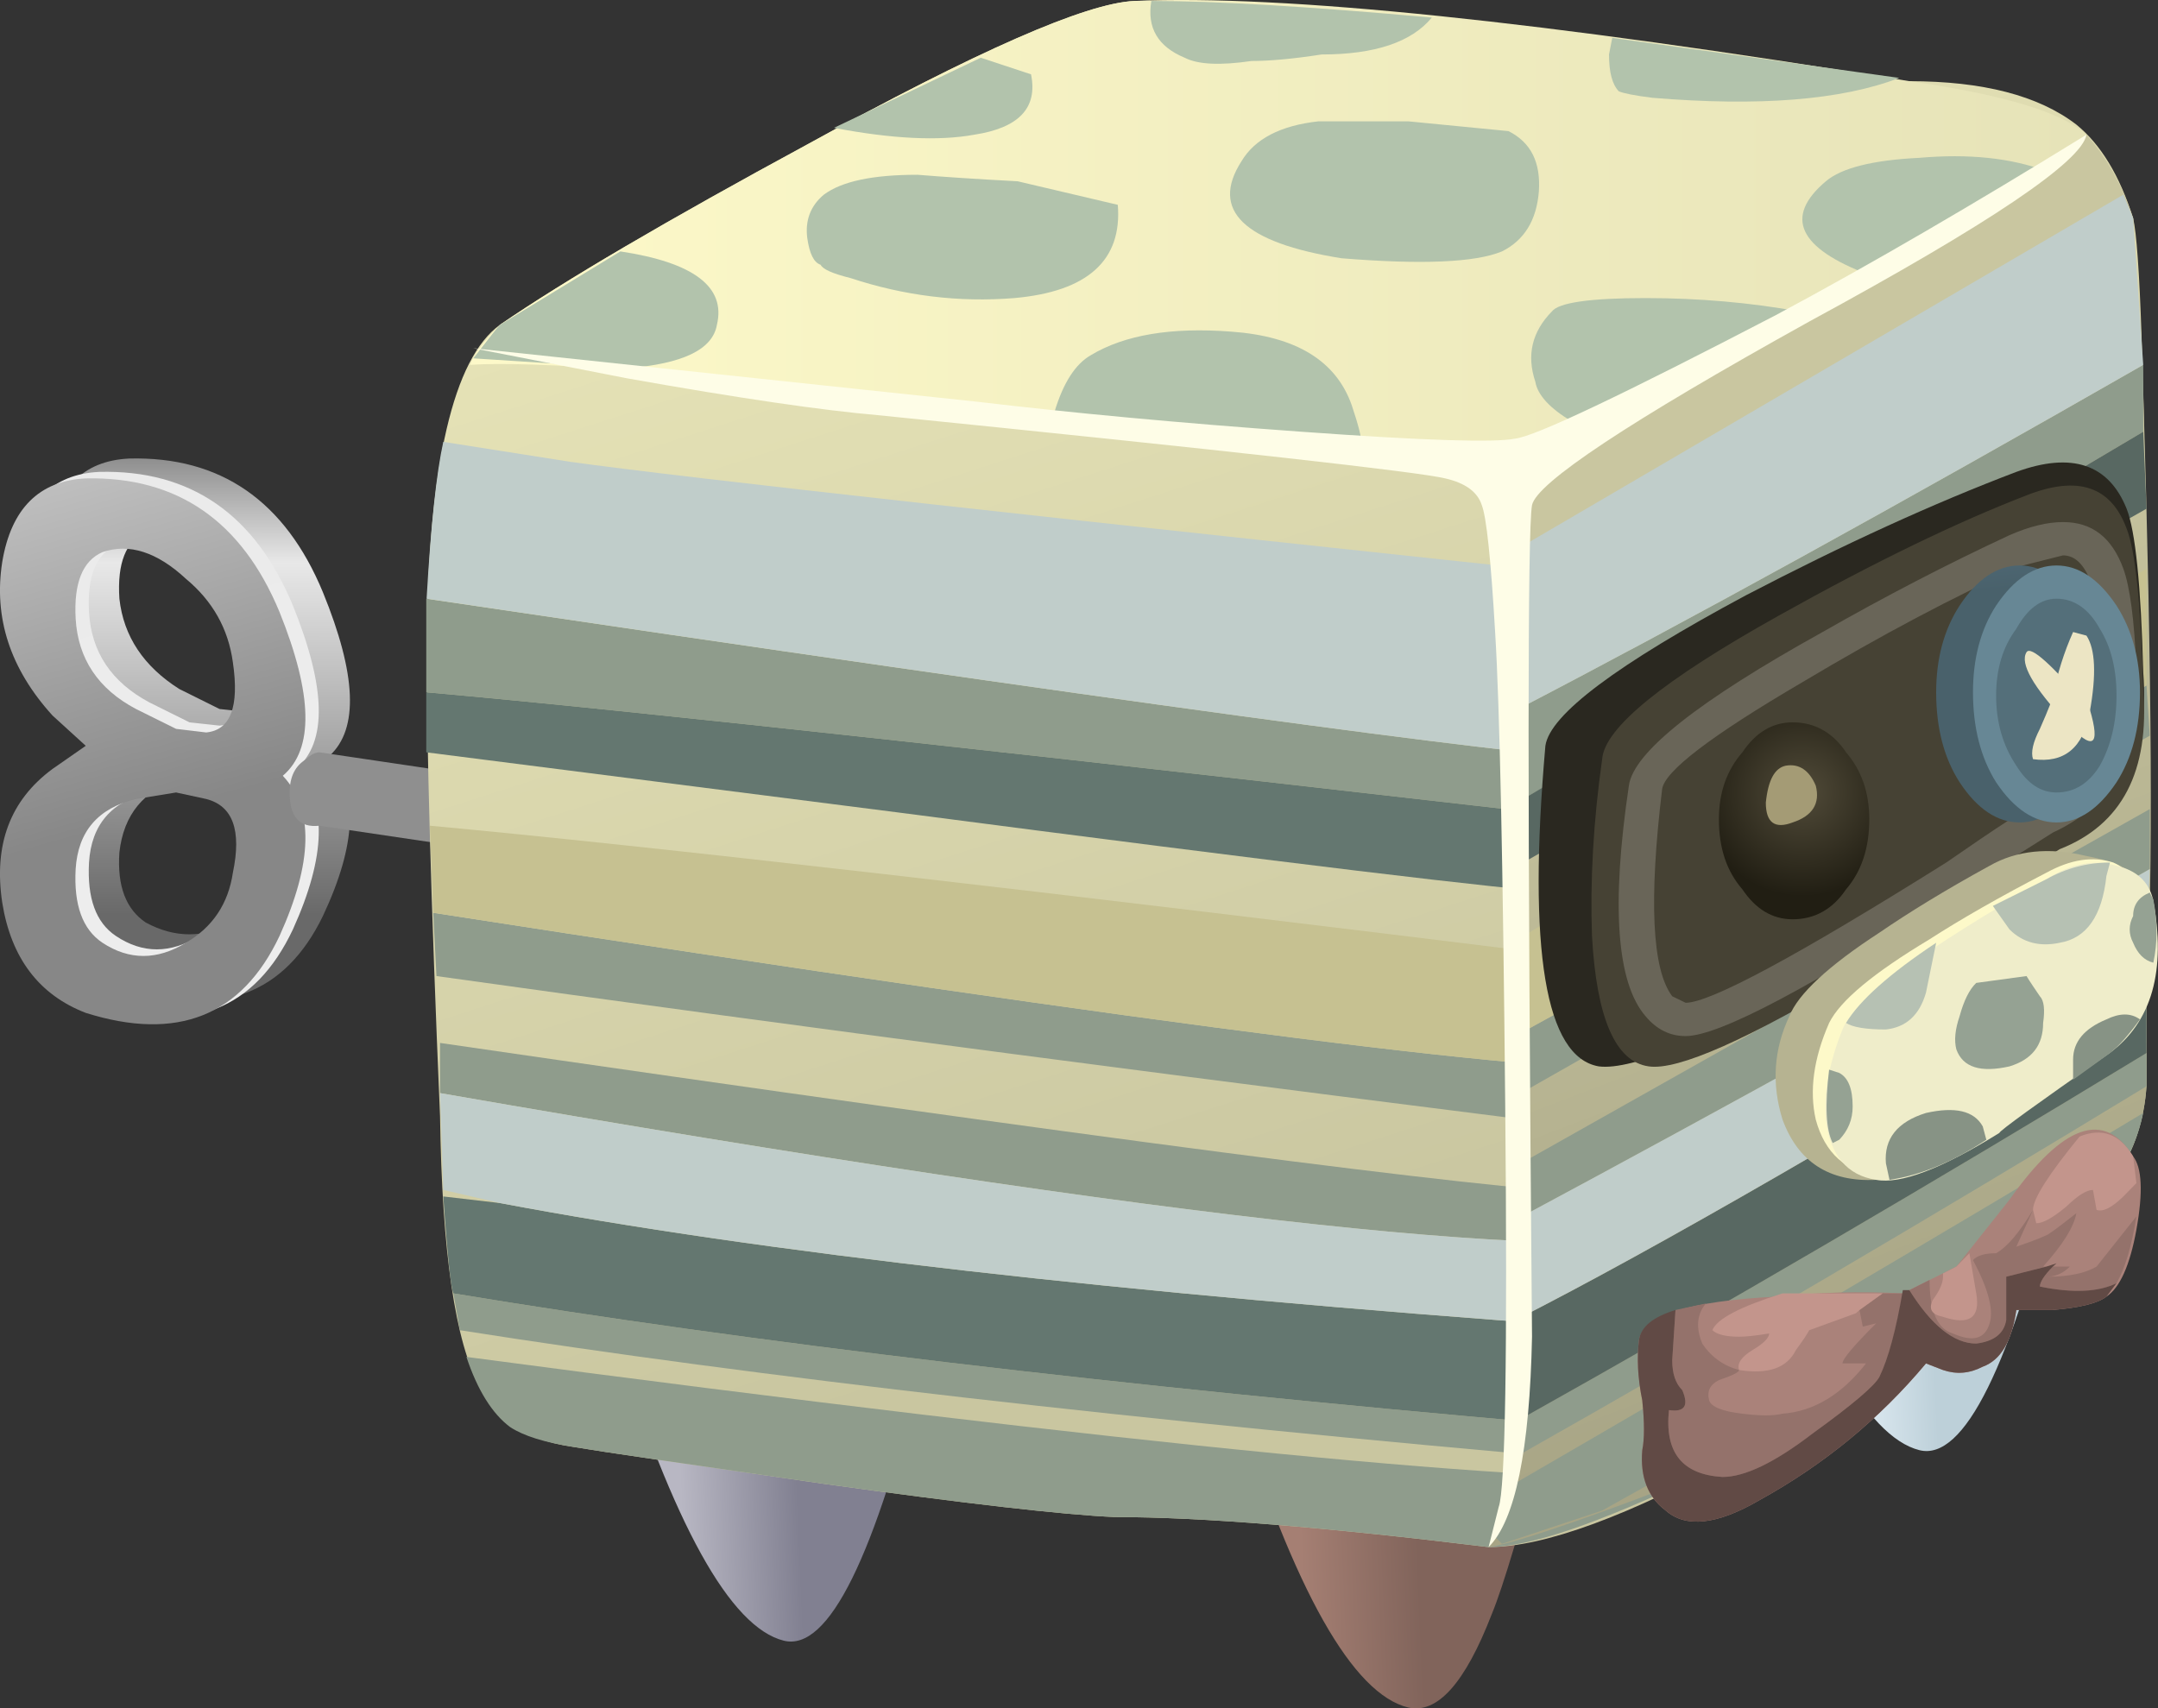 <?xml version="1.0" encoding="UTF-8"?>
<svg version="1.1" viewBox="0 0 32.306 25.578" xml:space="preserve" xmlns="http://www.w3.org/2000/svg">
  <rect x="0" y="0" width="32.306" height="25.578" fill="#333333" stroke="none"/>
  <defs>
    <linearGradient id="r" x1="5.21" x2="12.035" y1="-16352" y2="-16352" gradientTransform="matrix(0 -.8 .8 -8e-4 13084 6.027)" gradientUnits="userSpaceOnUse">
      <stop stop-color="#8f8f8f" offset="0"/>
      <stop stop-color="#e8e8e8" offset=".228"/>
      <stop stop-color="#696969" offset="1"/>
    </linearGradient>
    <linearGradient id="l" x1="-1922.7" x2="-1913.6" y1="-13815" y2="-13815" gradientTransform="matrix(.218 -.77 .77 .218 11054 1548.2)" gradientUnits="userSpaceOnUse">
      <stop stop-color="#e8e8e8" offset="0"/>
      <stop stop-color="#ededed" offset="1"/>
    </linearGradient>
    <linearGradient id="h" x1="-1922.7" x2="-1913.6" y1="-13815" y2="-13815" gradientTransform="matrix(.218 -.77 .77 .218 11054 1548.1)" gradientUnits="userSpaceOnUse">
      <stop stop-color="#e8e8e8" offset="0"/>
      <stop stop-color="#878787" offset="1"/>
    </linearGradient>
    <linearGradient id="g" x1="1514.6" x2="1515.9" y1="-17622" y2="-17622" gradientTransform="matrix(-.136 -.788 .788 -.136 14104 -1199.1)" gradientUnits="userSpaceOnUse">
      <stop stop-color="#8f8f8f" offset="0"/>
      <stop stop-color="#e8e8e8" offset=".228"/>
      <stop stop-color="#696969" offset="1"/>
    </linearGradient>
    <linearGradient id="y" x1="360.93" x2="362.68" y1="319.05" y2="319.05" gradientTransform="matrix(.799 .034 -.034 .799 -269.38 -264.73)" gradientUnits="userSpaceOnUse">
      <stop stop-color="#b8b7c3" offset="0"/>
      <stop stop-color="#818091" offset="1"/>
    </linearGradient>
    <linearGradient id="x" x1="370.17" x2="371.93" y1="317.65" y2="317.65" gradientTransform="matrix(.799 .034 -.034 .799 -269.38 -264.73)" gradientUnits="userSpaceOnUse">
      <stop stop-color="#a57f73" offset="0"/>
      <stop stop-color="#81645b" offset="1"/>
    </linearGradient>
    <linearGradient id="w" x1="378.03" x2="379.78" y1="321.17" y2="321.17" gradientTransform="matrix(.799 .034 -.034 .799 -269.38 -264.73)" gradientUnits="userSpaceOnUse">
      <stop stop-color="#eff8ff" offset="0"/>
      <stop stop-color="#bdd0d9" offset="1"/>
    </linearGradient>
    <linearGradient id="v" x1="-2109.1" x2="-2089.9" y1="-13442" y2="-13442" gradientTransform="matrix(.245 -.761 .761 .245 10766 1711)" gradientUnits="userSpaceOnUse">
      <stop stop-color="#e9e6b9" offset="0"/>
      <stop stop-color="#c9c6a0" offset="1"/>
    </linearGradient>
    <clipPath id="ae">
      <path d="m22.867 19.49c0.879 0 1.547-0.172 2-0.52 0.293-0.238 0.52-0.613 0.68-1.121 0.082-0.347 0.133-1.863 0.16-4.558 0.027-2.453 0.027-4.016 0-4.68v-1.16c-0.027-0.399-0.145-0.762-0.359-1.082-0.215-0.344-0.934-0.945-2.16-1.797-1.067-0.773-1.84-1.281-2.321-1.52-1.359-0.75-2.375-1.121-3.039-1.121-1.949 0.239-3.441 0.36-4.48 0.36-0.614 0.027-1.774 0.16-3.481 0.398-1.679 0.242-2.679 0.387-3 0.442-0.558 0.078-0.933 0.32-1.121 0.718-0.293 0.535-0.453 1.614-0.476 3.243-0.11 2.585-0.161 4.48-0.161 5.679 0.024 2.133 0.321 3.399 0.879 3.801 0.774 0.531 2 1.25 3.68 2.16 2.027 1.117 3.332 1.692 3.918 1.719 0.75 0.027 2.297-0.121 4.641-0.442 2.507-0.343 4.054-0.519 4.64-0.519z"/>
    </clipPath>
    <clipPath id="ad">
      <path d="m-2115.6-13458h30.657v32.27h-30.657v-32.27z"/>
    </clipPath>
    <linearGradient id="u" x1="-2109.1" x2="-2089.9" y1="-13442" y2="-13442" gradientUnits="userSpaceOnUse">
      <stop stop-color="#fff" stop-opacity=".02" offset="0"/>
      <stop stop-color="#fff" stop-opacity=".357" offset="1"/>
    </linearGradient>
    <mask id="f">
      
        <g clip-path="url(#ad)">
          <path d="m-2115.6-13458h30.657v32.27h-30.657v-32.27z" fill="url(#u)"/>
        </g>
      
    </mask>
    <linearGradient id="t" x1="-2109.1" x2="-2089.9" y1="-13442" y2="-13442" gradientUnits="userSpaceOnUse">
      <stop offset="0"/>
      <stop offset="1"/>
    </linearGradient>
    <linearGradient id="s" x1="-2371.9" x2="-2354.9" y1="-12877" y2="-12877" gradientTransform="matrix(.286 -.747 .747 .286 10319 1925.5)" gradientUnits="userSpaceOnUse">
      <stop stop-color="#c9c6a0" offset="0"/>
      <stop stop-color="#9d9a7d" offset="1"/>
    </linearGradient>
    <clipPath id="ac">
      <path d="m25.668 15.771c0.105-3.469 0.121-5.851 0.039-7.16v-1.16c-0.027-0.399-0.145-0.762-0.359-1.082-0.215-0.344-0.934-0.945-2.16-1.797-1.067-0.773-1.84-1.281-2.321-1.52-0.215-0.136-0.719-0.347-1.519-0.64-0.801-0.293-1.305-0.453-1.52-0.481 0.238 0.481 0.36 1.051 0.36 1.719l-0.079 11.199 0.079 0.121c0.132 0.161 0.855 0.559 2.16 1.2 1.492 0.722 2.441 1.214 2.84 1.48 1.121 0.719 1.718 1.121 1.8 1.199 0.239-0.265 0.426-0.597 0.559-1l0.121-2.078z"/>
    </clipPath>
    <clipPath id="ab">
      <path d="m-2377-12886h25.034v18.547h-25.034v-18.547z"/>
    </clipPath>
    <linearGradient id="q" x1="-2371.9" x2="-2354.9" y1="-12877" y2="-12877" gradientUnits="userSpaceOnUse">
      <stop stop-color="#fff" stop-opacity=".22" offset="0"/>
      <stop stop-color="#fff" stop-opacity=".447" offset="1"/>
    </linearGradient>
    <mask id="e">
      
        <g clip-path="url(#ab)">
          <path d="m-2377-12886h25.034v18.547h-25.034v-18.547z" fill="url(#q)"/>
        </g>
      
    </mask>
    <linearGradient id="p" x1="-2371.9" x2="-2354.9" y1="-12877" y2="-12877" gradientUnits="userSpaceOnUse">
      <stop offset="0"/>
      <stop offset="1"/>
    </linearGradient>
    <linearGradient id="o" x1="1.05" x2="25.25" y1="-4.518" y2="-4.518" gradientTransform="matrix(.8 0 0 .8 4.788 21.331)" gradientUnits="userSpaceOnUse">
      <stop stop-color="#fdf9c9" offset="0"/>
      <stop stop-color="#e6e3b8" offset="1"/>
    </linearGradient>
    <radialGradient id="c" cx="21" cy="-12.95" r="1.812" gradientTransform="matrix(.8 0 0 -.8 4.788 .611)" gradientUnits="userSpaceOnUse">
      <stop stop-color="#514b39" offset="0"/>
      <stop stop-color="#211e13" offset=".859"/>
      <stop stop-color="#211e13" offset="1"/>
    </radialGradient>
    <clipPath id="aa">
      <path d="m24.988 6.97c-0.32-0.425-1.281-1.105-2.879-2.039-0.722 0.078-1.203 0.371-1.441 0.879s-0.121 1.082 0.359 1.719c0.453 0.668 1.133 1.215 2.039 1.641 0.774 0.347 1.547 0.519 2.321 0.519l-0.039-0.957c0-0.242-0.012-0.547-0.039-0.922-0.055-0.32-0.161-0.601-0.321-0.84z"/>
    </clipPath>
    <clipPath id="z">
      <path d="m-348.54-404.6h7.838v7.87h-7.838v-7.87z"/>
    </clipPath>
    <radialGradient id="b" cx="-344.79" cy="-401.17" r="2.991" gradientUnits="userSpaceOnUse">
      <stop stop-color="#fff" stop-opacity=".377" offset="0"/>
      <stop stop-color="#fff" stop-opacity="0" offset=".867"/>
      <stop stop-color="#fff" stop-opacity="0" offset="1"/>
    </radialGradient>
    <mask id="d">
      
        <g clip-path="url(#z)">
          <path d="m-348.54-404.6h7.838v7.87h-7.838v-7.87z" fill="url(#b)"/>
        </g>
      
    </mask>
    <radialGradient id="a" cx="-344.79" cy="-401.17" r="2.991" gradientUnits="userSpaceOnUse">
      <stop offset="0"/>
      <stop offset=".867"/>
      <stop offset="1"/>
    </radialGradient>
    <linearGradient id="n" x1="242.67" x2="245.37" y1="-16555" y2="-16555" gradientTransform="matrix(-.022 -.8 .8 -.022 13268 -165.28)" gradientUnits="userSpaceOnUse">
      <stop stop-color="#b6b391" offset="0"/>
      <stop stop-color="#686755" offset="1"/>
    </linearGradient>
    <linearGradient id="m" x1="-2821.6" x2="-2818.4" y1="-11667" y2="-11667" gradientTransform="matrix(.368 -.71 .71 .368 9350.4 2294.5)" gradientUnits="userSpaceOnUse">
      <stop stop-color="#efedca" offset="0"/>
      <stop stop-color="#b2b08f" offset="1"/>
    </linearGradient>
    <linearGradient id="k" x1="-621.41" x2="-617.67" y1="-15649" y2="-15649" gradientTransform="matrix(.064 -.797 .797 .064 12542 523.09)" gradientUnits="userSpaceOnUse">
      <stop stop-color="#6e8dac" offset="0"/>
      <stop stop-color="#49616b" offset="1"/>
    </linearGradient>
    <linearGradient id="j" x1="-790.47" x2="-786.35" y1="-15445" y2="-15445" gradientTransform="matrix(.082 -.796 .796 .082 12379 658.71)" gradientUnits="userSpaceOnUse">
      <stop stop-color="#99c5f1" offset="0"/>
      <stop stop-color="#678795" offset="1"/>
    </linearGradient>
    <linearGradient id="i" x1="-798.39" x2="-795.27" y1="-15434" y2="-15434" gradientTransform="matrix(.083 -.796 .796 .083 12371 665.52)" gradientUnits="userSpaceOnUse">
      <stop stop-color="#81a6cb" offset="0"/>
      <stop stop-color="#546f7a" offset="1"/>
    </linearGradient>
  </defs>
  <g transform="matrix(1.25 0 0 -1.25 0 25.578)">
    
      
        
          
            <path d="m3.348 10.252c0.054 0.48-0.067 0.785-0.36 0.918l-0.359 0.039c-0.188 0-0.348-0.024-0.481-0.078-0.425-0.133-0.668-0.426-0.718-0.879-0.028-0.403 0.078-0.68 0.316-0.84 0.348-0.188 0.695-0.188 1.043 0 0.32 0.187 0.508 0.465 0.559 0.84zm-2.762 3.718c0.082 0.641 0.402 0.973 0.961 1 1.094 0.028 1.867-0.507 2.32-1.601 0.403-0.985 0.43-1.637 0.082-1.957 0.348-0.43 0.321-1.067-0.082-1.922-0.453-0.934-1.226-1.227-2.32-0.879-0.559 0.188-0.879 0.613-0.961 1.281-0.106 0.692 0.094 1.223 0.602 1.598l0.359 0.281-0.359 0.36c-0.508 0.558-0.708 1.171-0.602 1.839zm2.762-1.199c-0.051 0.399-0.239 0.735-0.559 1-0.348 0.321-0.695 0.426-1.043 0.321-0.238-0.11-0.344-0.375-0.316-0.801 0.05-0.453 0.293-0.813 0.718-1.082l0.481-0.239 0.359-0.039c0.293 0.028 0.414 0.305 0.36 0.84z" fill="url(#r)" fill-rule="evenodd"/>
          
        
      
      
        
          
            <path d="m1.789 10.97c-0.453-0.105-0.695-0.386-0.723-0.839-0.023-0.426 0.082-0.719 0.321-0.879 0.32-0.215 0.656-0.215 1 0 0.32 0.183 0.508 0.465 0.562 0.84 0.078 0.48-0.027 0.773-0.32 0.878l-0.359 0.079-0.481-0.079zm-1.601 2.84c0.109 0.641 0.441 0.973 1 1 1.093 0.028 1.867-0.508 2.32-1.601 0.398-0.985 0.414-1.637 0.039-1.957 0.375-0.403 0.359-1.043-0.039-1.922-0.453-0.961-1.227-1.266-2.32-0.918-0.559 0.211-0.895 0.652-1 1.32-0.106 0.692 0.093 1.227 0.601 1.598l0.399 0.281-0.399 0.359c-0.508 0.559-0.707 1.172-0.601 1.84zm1.199 0.121c-0.239-0.109-0.344-0.375-0.321-0.8 0.028-0.481 0.27-0.84 0.723-1.082l0.481-0.239 0.359-0.039c0.293 0.024 0.398 0.305 0.32 0.84-0.054 0.398-0.242 0.731-0.562 1-0.344 0.32-0.68 0.426-1 0.32z" fill="url(#l)" fill-rule="evenodd"/>
          
        
      
      
        
          
            <path d="m1.629 10.892c-0.453-0.109-0.695-0.386-0.723-0.84-0.023-0.429 0.082-0.722 0.321-0.882 0.32-0.211 0.656-0.211 1 0 0.32 0.187 0.507 0.468 0.562 0.839 0.106 0.508 0 0.801-0.32 0.883l-0.36 0.078-0.48-0.078zm-1.602 2.84c0.106 0.637 0.442 0.973 1 1 1.094 0.024 1.868-0.508 2.321-1.601 0.398-0.989 0.414-1.641 0.039-1.961 0.375-0.399 0.359-1.039-0.039-1.918-0.453-0.961-1.227-1.266-2.321-0.922-0.558 0.215-0.894 0.656-1 1.32-0.105 0.695 0.094 1.227 0.602 1.602l0.398 0.277-0.398 0.363c-0.508 0.559-0.707 1.172-0.602 1.84zm2.762-1.203c-0.055 0.402-0.242 0.734-0.562 1-0.344 0.32-0.68 0.43-1 0.32-0.239-0.105-0.344-0.371-0.321-0.797 0.028-0.48 0.27-0.843 0.723-1.082l0.48-0.238 0.36-0.043c0.293 0.028 0.398 0.309 0.32 0.84z" fill="url(#h)" fill-rule="evenodd"/>
          
        
      
      
        
          
            <path d="m8.148 9.931-4.32 0.641c-0.242-0.027-0.359 0.105-0.359 0.398 0 0.188 0.066 0.321 0.199 0.399 0.055 0.055 0.105 0.082 0.16 0.082l4.32-0.641v-0.879z" fill="url(#g)" fill-rule="evenodd"/>
          
        
      
      
        
          
            <path d="m7.348 4.49 3.718-0.281c-0.586-2.399-1.144-3.532-1.679-3.399-0.641 0.16-1.321 1.387-2.039 3.68z" fill="url(#y)" fill-rule="evenodd"/>
          
        
      
      
        
          
            <path d="m14.789 3.689 3.758-0.277c-0.32-1.203-0.547-1.961-0.68-2.281-0.32-0.829-0.652-1.2-1-1.122-0.664 0.161-1.359 1.387-2.078 3.68z" fill="url(#x)" fill-rule="evenodd"/>
          
        
      
      
        
          
            <path d="m24.668 6.49c-0.586-2.398-1.148-3.531-1.68-3.398-0.64 0.16-1.32 1.386-2.039 3.679l3.719-0.281z" fill="url(#w)" fill-rule="evenodd"/>
          
        
      
      
        
          
            <path d="m22.867 19.49c0.879 0 1.547-0.172 2-0.52 0.293-0.238 0.52-0.613 0.68-1.121 0.082-0.347 0.133-1.863 0.16-4.558 0.027-2.453 0.027-4.016 0-4.68v-1.16c-0.027-0.399-0.145-0.762-0.359-1.082-0.215-0.344-0.934-0.945-2.16-1.797-1.067-0.773-1.84-1.281-2.321-1.52-1.359-0.75-2.375-1.121-3.039-1.121-1.949 0.239-3.441 0.36-4.48 0.36-0.614 0.027-1.774 0.16-3.481 0.398-1.679 0.242-2.679 0.387-3 0.442-0.558 0.078-0.933 0.32-1.121 0.718-0.293 0.535-0.453 1.614-0.476 3.243-0.11 2.585-0.161 4.48-0.161 5.679 0.024 2.133 0.321 3.399 0.879 3.801 0.774 0.531 2 1.25 3.68 2.16 2.027 1.117 3.332 1.692 3.918 1.719 0.75 0.027 2.297-0.121 4.641-0.442 2.507-0.343 4.054-0.519 4.64-0.519z" fill="url(#v)" fill-rule="evenodd"/>
          
        
      
      <path d="m21.668 5.131c0.266-0.321 0.398-0.629 0.398-0.922l-2.957-1.239c-5.523 0.481-10.054 1-13.601 1.559l-0.078 0.441c3.543-0.586 7.918-1.105 13.117-1.558l0.68 1.68 1.281 0.64c-1.281-0.457-6.36 0.09-15.238 1.637v0.601c7.89-1.148 12.492-1.746 13.796-1.8 1.227-0.051 2.094-0.399 2.602-1.039z" fill="#8f9c8c" fill-rule="evenodd"/>
      <path d="m19.629 7.931c0.531-0.054 0.785-0.254 0.758-0.601 0-0.188-0.067-0.36-0.199-0.52-5.786 0.719-10.774 1.375-14.961 1.961l-0.039 0.758c8.933-1.387 13.785-2 14.558-1.84l-0.117 0.242z" fill="#8f9c8c" fill-rule="evenodd"/>
      <path d="m5.105 13.291c8.27-1.227 12.961-1.867 14.083-1.922l0.359 1.203c0.801-0.027 1.398-0.137 1.801-0.32l-0.879-1.762c-7.844 0.906-12.961 1.469-15.364 1.68v1.121z" fill="#8f9c8c" fill-rule="evenodd"/>
      <path d="m5.105 11.451v0.719c2.403-0.211 7.52-0.774 15.364-1.68l0.519-0.078-0.281-0.801-2 0.16c-0.613 0.028-3.266 0.348-7.961 0.961l-5.641 0.719z" fill="#647770" fill-rule="evenodd"/>
      <path d="m18.988 4.572-0.441-1.16c-5.199 0.453-9.574 0.972-13.117 1.558-0.028 0.055-0.071 0.442-0.121 1.161l0.679-0.079c3.117-0.589 7.453-1.082 13-1.48z" fill="#647770" fill-rule="evenodd"/>
      <path d="m6.828 14.931c1.332-0.187 5.785-0.679 13.36-1.48l-0.641-0.879-0.359-1.203c-1.122 0.055-5.813 0.695-14.079 1.922 0.051 0.879 0.118 1.508 0.2 1.879l1.519-0.239z" fill="#c0cdca" fill-rule="evenodd"/>
      <path d="m5.309 6.209-0.039 1.16c8.878-1.547 13.957-2.094 15.238-1.637l-1.281-0.64-0.239-0.52c-5.547 0.398-9.879 0.891-13 1.48l-0.679 0.157z" fill="#c0cdca" fill-rule="evenodd"/>
      <path d="m19.105 8.97 0.641-1.281c-0.773-0.16-5.625 0.453-14.558 1.84l-0.04 1.043c2.614-0.242 7.266-0.773 13.957-1.602z" fill="#c6c191" fill-rule="evenodd"/>
      <path d="m17.828 1.931c-1.949 0.239-3.441 0.36-4.48 0.36-0.614 0.027-1.774 0.16-3.481 0.398-1.679 0.242-2.679 0.387-3 0.442-0.347 0.054-0.597 0.132-0.758 0.238-0.214 0.16-0.39 0.441-0.523 0.84 8.055-1.067 12.961-1.543 14.723-1.438-1.176-0.562-2-0.84-2.481-0.84z" fill="#8f9c8c" fill-rule="evenodd"/>
      
        <g clip-path="url(#ae)">
          <g transform="matrix(.245 -.761 .761 .245 10766 1711)">
            <g mask="url(#f)">
              <path d="m22.867 19.49c0.879 0 1.547-0.172 2-0.52 0.293-0.238 0.52-0.613 0.68-1.121 0.082-0.347 0.133-1.863 0.16-4.558 0.027-2.453 0.027-4.016 0-4.68v-1.16c-0.027-0.399-0.145-0.762-0.359-1.082-0.215-0.344-0.934-0.945-2.16-1.797-1.067-0.773-1.84-1.281-2.321-1.52-1.359-0.75-2.375-1.121-3.039-1.121-1.949 0.239-3.441 0.36-4.48 0.36-0.614 0.027-1.774 0.16-3.481 0.398-1.679 0.242-2.679 0.387-3 0.442-0.558 0.078-0.933 0.32-1.121 0.718-0.293 0.535-0.453 1.614-0.476 3.243-0.11 2.585-0.161 4.48-0.161 5.679 0.024 2.133 0.321 3.399 0.879 3.801 0.774 0.531 2 1.25 3.68 2.16 2.027 1.117 3.332 1.692 3.918 1.719 0.75 0.027 2.297-0.121 4.641-0.442 2.507-0.343 4.054-0.519 4.64-0.519z" fill="url(#t)" fill-rule="evenodd"/>
            </g>
          </g>
        </g>
      
      
        
          
            <path d="m25.668 15.771c0.105-3.469 0.121-5.851 0.039-7.16v-1.16c-0.027-0.399-0.145-0.762-0.359-1.082-0.215-0.344-0.934-0.945-2.16-1.797-1.067-0.773-1.84-1.281-2.321-1.52-0.215-0.136-0.719-0.347-1.519-0.64-0.801-0.293-1.305-0.453-1.52-0.481 0.238 0.481 0.36 1.051 0.36 1.719l-0.079 11.199 0.079 0.121c0.132 0.161 0.855 0.559 2.16 1.2 1.492 0.722 2.441 1.214 2.84 1.48 1.121 0.719 1.718 1.121 1.8 1.199 0.239-0.265 0.426-0.597 0.559-1l0.121-2.078z" fill="url(#s)" fill-rule="evenodd"/>
          
        
      
      <path d="m25.746 10.771v-0.719c-2.476-1.414-5.012-2.816-7.598-4.203v0.641l7.598 4.281z" fill="#8f9c8c" fill-rule="evenodd"/>
      <path d="m25.707 7.849v-0.398c-2.586-1.574-5.105-3.055-7.559-4.442l0.04 0.442c2.425 1.359 4.933 2.824 7.519 4.398z" fill="#8f9c8c" fill-rule="evenodd"/>
      <path d="m25.707 12.252 0.039-0.602-7.598-4.32v0.722c4.266 2.344 6.786 3.747 7.559 4.2z" fill="#8f9c8c" fill-rule="evenodd"/>
      <path d="m25.668 16.092v-0.801l-7.559-4.481v1.121c2.106 1.094 4.625 2.481 7.559 4.161z" fill="#8f9c8c" fill-rule="evenodd"/>
      <path d="m18.105 10.81 7.563 4.481 0.039-0.922-7.602-4.317v0.758z" fill="#586862" fill-rule="evenodd"/>
      <path d="m25.707 9.009v-1.16c-2.586-1.574-5.094-3.039-7.519-4.398l-0.04 1.199c1.68 0.852 4.2 2.309 7.559 4.359z" fill="#586862" fill-rule="evenodd"/>
      <path d="m25.43 18.131 0.117-0.282 0.121-1.757c-2.934-1.68-5.453-3.067-7.559-4.161v1.918l7.321 4.282z" fill="#c0cdca" fill-rule="evenodd"/>
      <path d="m25.746 10.052-0.039-1.043c-3.359-2.05-5.879-3.503-7.559-4.359v1.199c2.586 1.387 5.122 2.789 7.598 4.203z" fill="#c0cdca" fill-rule="evenodd"/>
      <path d="m25.707 13.65v-1.398c-0.773-0.453-3.293-1.856-7.559-4.2l-0.043 1.118 7.602 4.48z" fill="#c6c191" fill-rule="evenodd"/>
      <path d="m25.668 7.131c-0.055-0.266-0.16-0.52-0.32-0.762-0.215-0.317-0.786-0.813-1.719-1.477-0.32-0.215-1.801-1.054-4.441-2.523l-1.2-0.399-0.121 0.122 0.199 0.558c2.668 1.547 5.204 3.039 7.602 4.481z" fill="#8f9c8c" fill-rule="evenodd"/>
      
        <g clip-path="url(#ac)">
          <g transform="matrix(.286 -.747 .747 .286 10319 1925.5)">
            <g mask="url(#e)">
              <path d="m25.668 15.771c0.105-3.469 0.121-5.851 0.039-7.16v-1.16c-0.027-0.399-0.145-0.762-0.359-1.082-0.215-0.344-0.934-0.945-2.16-1.797-1.067-0.773-1.84-1.281-2.321-1.52-0.215-0.136-0.719-0.347-1.519-0.64-0.801-0.293-1.305-0.453-1.52-0.481 0.238 0.481 0.36 1.051 0.36 1.719l-0.079 11.199 0.079 0.121c0.132 0.161 0.855 0.559 2.16 1.2 1.492 0.722 2.441 1.214 2.84 1.48 1.121 0.719 1.718 1.121 1.8 1.199 0.239-0.265 0.426-0.597 0.559-1l0.121-2.078z" fill="url(#p)" fill-rule="evenodd"/>
            </g>
          </g>
        </g>
      
      
        
          
            <path d="m22.867 19.49c1.121-0.16 1.828-0.371 2.121-0.641-0.293-0.293-0.707-0.613-1.242-0.957-0.398-0.242-1.426-0.773-3.078-1.601-1.52-0.719-2.348-1.16-2.48-1.321-0.747 0.055-3.079 0.293-7 0.719-2.985 0.32-4.84 0.453-5.559 0.403 0.051 0.132 0.172 0.292 0.359 0.48 0.774 0.531 2 1.25 3.68 2.16 2.027 1.117 3.332 1.692 3.918 1.719 1.789 0.078 4.883-0.242 9.281-0.961z" fill="url(#o)" fill-rule="evenodd"/>
          
        
      
      <path d="m14.188 19.771c-0.321 0.133-0.454 0.36-0.399 0.68 0.773 0 1.891-0.067 3.359-0.199-0.242-0.293-0.679-0.442-1.32-0.442-0.348-0.054-0.625-0.078-0.84-0.078-0.375-0.055-0.64-0.043-0.8 0.039z" fill="#b2c3ac" fill-rule="evenodd"/>
      <path d="m19.789 19.291c-0.215 0.027-0.348 0.054-0.402 0.078-0.078 0.082-0.117 0.226-0.117 0.441l0.039 0.199 3.437-0.48c-0.691-0.266-1.68-0.344-2.957-0.238z" fill="#b2c3ac" fill-rule="evenodd"/>
      <path d="m24.508 18.412-0.762-0.52-1.359-0.722c-0.852 0.32-1.024 0.695-0.52 1.121 0.188 0.16 0.563 0.254 1.121 0.281 0.586 0.051 1.094 0 1.52-0.16z" fill="#b2c3ac" fill-rule="evenodd"/>
      <path d="m18.066 18.892c0.27-0.136 0.387-0.375 0.364-0.722-0.028-0.348-0.176-0.586-0.442-0.719-0.32-0.133-0.961-0.16-1.922-0.082-1.171 0.187-1.574 0.574-1.199 1.16 0.16 0.27 0.469 0.43 0.922 0.48h1.078l1.199-0.117z" fill="#b2c3ac" fill-rule="evenodd"/>
      <path d="m12.348 19.572c0.082-0.402-0.145-0.641-0.68-0.723-0.426-0.078-0.988-0.05-1.68 0.082l1.758 0.84 0.602-0.199z" fill="#b2c3ac" fill-rule="evenodd"/>
      <path d="m9.867 18.131c0.215 0.16 0.586 0.238 1.121 0.238 0.293-0.024 0.692-0.051 1.2-0.078l1.199-0.282c0.054-0.664-0.36-1.039-1.239-1.117-0.668-0.054-1.32 0.028-1.96 0.239-0.215 0.054-0.333 0.105-0.36 0.16-0.082 0.027-0.133 0.133-0.16 0.32-0.027 0.211 0.039 0.387 0.199 0.52z" fill="#b2c3ac" fill-rule="evenodd"/>
      <path d="m18.586 16.732c0.082 0.106 0.457 0.16 1.121 0.16 0.641 0 1.254-0.054 1.84-0.16l-2.719-1.32c-0.269 0.16-0.414 0.32-0.441 0.48-0.106 0.317-0.039 0.598 0.199 0.84z" fill="#b2c3ac" fill-rule="evenodd"/>
      <path d="m16.188 15.611c0.082-0.242 0.121-0.402 0.121-0.48l-3.68 0.398c0.105 0.348 0.25 0.574 0.437 0.68 0.403 0.242 0.961 0.336 1.68 0.281 0.774-0.055 1.254-0.348 1.442-0.879z" fill="#b2c3ac" fill-rule="evenodd"/>
      <path d="m7.508 16.052-1.84 0.118c0.187 0.242 0.293 0.375 0.32 0.402l1.442 0.879c0.879-0.133 1.265-0.426 1.156-0.879-0.051-0.297-0.41-0.469-1.078-0.52z" fill="#b2c3ac" fill-rule="evenodd"/>
      <path d="m24.148 14.81c0.664 0.242 1.106 0.094 1.321-0.441 0.105-0.266 0.172-0.918 0.199-1.957 0.078-1.043-0.281-1.723-1.082-2.043-0.984-0.586-1.863-1.094-2.637-1.52-1.469-0.824-2.402-1.211-2.801-1.16-0.64 0.11-0.855 1.387-0.64 3.84 0.054 0.375 0.855 0.973 2.398 1.801 1.176 0.613 2.254 1.105 3.242 1.48z" fill="#2a2820" fill-rule="evenodd"/>
      <path d="m24.27 14.529c0.613 0.242 1.011 0.109 1.199-0.398 0.105-0.266 0.172-0.907 0.199-1.922 0.078-0.985-0.254-1.625-1-1.918-0.906-0.559-1.707-1.055-2.398-1.481-1.336-0.801-2.176-1.172-2.524-1.121-0.398 0.055-0.625 0.574-0.68 1.563-0.023 0.664 0.016 1.371 0.122 2.117 0.027 0.375 0.734 0.949 2.121 1.723 1.144 0.64 2.132 1.117 2.961 1.437z" fill="#464234" fill-rule="evenodd"/>
      <path d="m25.586 12.252c0.027-0.856-0.305-1.442-1-1.762l-1.078-0.68c-1.813-1.172-2.922-1.758-3.32-1.758-0.188 0-0.348 0.079-0.481 0.239-0.344 0.398-0.414 1.32-0.199 2.761 0.054 0.399 0.828 1.012 2.32 1.84 0.746 0.426 1.492 0.813 2.238 1.16 0.243 0.106 0.454 0.157 0.641 0.157 0.348 0 0.586-0.184 0.723-0.559 0.078-0.215 0.132-0.613 0.156-1.199v-0.199zm-0.879 1.558-0.48-0.121c-0.825-0.371-1.707-0.84-2.641-1.398-1.094-0.641-1.652-1.067-1.68-1.282-0.16-1.332-0.121-2.16 0.121-2.48l0.161-0.078c0.292 0 1.332 0.558 3.121 1.68 0.613 0.425 0.984 0.668 1.117 0.718 0.535 0.243 0.789 0.707 0.762 1.403v0.199c-0.028 0.906-0.188 1.359-0.481 1.359z" fill="#696558" fill-rule="evenodd"/>
      
        
          
            <path d="m22.387 10.65c0-0.348-0.094-0.625-0.278-0.84-0.16-0.238-0.375-0.359-0.64-0.359-0.242 0-0.442 0.121-0.602 0.359-0.187 0.215-0.281 0.492-0.281 0.84 0 0.32 0.094 0.586 0.281 0.801 0.16 0.238 0.36 0.359 0.602 0.359 0.265 0 0.48-0.121 0.64-0.359 0.184-0.215 0.278-0.481 0.278-0.801z" fill="url(#c)" fill-rule="evenodd"/>
          
        
      
      <path d="m24.988 18.849c-0.054-0.32-1.16-1.066-3.32-2.238-2.16-1.199-3.266-1.934-3.32-2.199-0.055-0.293-0.055-3.613 0-9.961-0.028-1.359-0.2-2.199-0.52-2.52l0.121 0.481c0.078 0.211 0.106 1.812 0.078 4.797-0.027 2.91-0.066 4.8-0.121 5.683-0.051 0.879-0.105 1.383-0.16 1.52-0.051 0.16-0.199 0.265-0.437 0.32-0.321 0.078-2.586 0.332-6.801 0.758-0.641 0.055-1.641 0.199-3 0.441l-1.84 0.36 6.039-0.641c1.121-0.133 2.414-0.254 3.879-0.359 1.469-0.106 2.32-0.133 2.562-0.082 0.239 0.027 1.282 0.523 3.122 1.48 1.144 0.613 2.382 1.336 3.718 2.16z" fill="#fefde7" fill-rule="evenodd"/>
      
        <g clip-path="url(#aa)">
          <g transform="matrix(.799 -.037 -.037 -.796 283.68 -324.11)">
            <g mask="url(#d)">
              <path d="m24.988 6.97c-0.32-0.425-1.281-1.105-2.879-2.039-0.722 0.078-1.203 0.371-1.441 0.879s-0.121 1.082 0.359 1.719c0.453 0.668 1.133 1.215 2.039 1.641 0.774 0.347 1.547 0.519 2.321 0.519l-0.039-0.957c0-0.242-0.012-0.547-0.039-0.922-0.055-0.32-0.161-0.601-0.321-0.84z" fill="url(#a)" fill-rule="evenodd"/>
            </g>
          </g>
        </g>
      
      
        
          
            <path d="m23.828 10.092c0.32 0.183 0.707 0.226 1.16 0.117 0.426-0.078 0.664-0.223 0.719-0.438 0.109-0.586-0.254-1.16-1.078-1.719-0.426-0.429-0.762-0.777-1-1.043-0.481-0.453-0.867-0.679-1.16-0.679-0.563-0.028-0.934 0.215-1.121 0.722-0.133 0.426-0.106 0.84 0.082 1.239 0.105 0.265 0.465 0.601 1.078 1 0.347 0.238 0.785 0.508 1.32 0.801z" fill="url(#n)" fill-rule="evenodd"/>
          
        
      
      <path d="m25.309 10.131c0.183-0.079 0.304-0.239 0.359-0.481 0.051-0.266-0.027-0.652-0.242-1.16l-0.278-0.52c-1.281-1.148-2.16-1.679-2.64-1.601-0.403 0.055-0.653 0.281-0.762 0.683-0.078 0.344-0.027 0.731 0.16 1.157 0.133 0.269 0.535 0.601 1.199 1 0.375 0.242 0.84 0.508 1.403 0.8 0.293 0.161 0.558 0.2 0.801 0.122z" fill="#fdf9c9" fill-rule="evenodd"/>
      
        
          
            <path d="m24.508 9.931c0.293 0.188 0.574 0.239 0.84 0.161 0.238-0.055 0.386-0.188 0.437-0.403 0.16-0.851-0.012-1.465-0.519-1.84-0.879-0.613-1.321-0.933-1.321-0.957-0.691-0.429-1.183-0.617-1.476-0.562-0.348 0.054-0.551 0.293-0.602 0.722-0.027 0.317 0.039 0.68 0.199 1.079 0.137 0.347 0.95 0.945 2.442 1.8z" fill="url(#m)" fill-rule="evenodd"/>
          
        
      
      <path d="m21.469 10.611c-0.215-0.082-0.321 0-0.321 0.238 0.028 0.27 0.106 0.414 0.239 0.442 0.16 0.027 0.281-0.055 0.359-0.239 0.055-0.214-0.039-0.363-0.277-0.441z" fill="#a49b75" fill-rule="evenodd"/>
      
        
          
            <path d="m25.148 12.17c0-0.426-0.093-0.786-0.281-1.078-0.187-0.321-0.414-0.481-0.679-0.481-0.266 0-0.508 0.16-0.719 0.481-0.188 0.292-0.281 0.652-0.281 1.078 0 0.402 0.093 0.75 0.281 1.039 0.211 0.32 0.453 0.48 0.719 0.48 0.265 0 0.492-0.16 0.679-0.48 0.188-0.293 0.281-0.637 0.281-1.039z" fill="url(#k)" fill-rule="evenodd"/>
          
        
      
      
        
          
            <path d="m25.629 12.17c0-0.426-0.094-0.786-0.281-1.078-0.215-0.321-0.453-0.481-0.719-0.481s-0.508 0.16-0.723 0.481c-0.183 0.292-0.277 0.652-0.277 1.078 0 0.402 0.09 0.75 0.277 1.039 0.215 0.32 0.457 0.48 0.723 0.48s0.504-0.16 0.719-0.48c0.187-0.293 0.281-0.637 0.281-1.039z" fill="url(#j)" fill-rule="evenodd"/>
          
        
      
      
        
          
            <path d="m25.348 12.131c0-0.321-0.067-0.602-0.2-0.84-0.132-0.215-0.308-0.321-0.519-0.321-0.188 0-0.348 0.106-0.481 0.321-0.16 0.238-0.242 0.519-0.242 0.84 0 0.32 0.082 0.586 0.242 0.8 0.133 0.239 0.293 0.36 0.481 0.36 0.211 0 0.387-0.121 0.519-0.36 0.133-0.214 0.2-0.48 0.2-0.8z" fill="url(#i)" fill-rule="evenodd"/>
          
        
      
      <path d="m25.027 11.97c0.133-0.453 0.039-0.507-0.281-0.16-0.398 0.426-0.558 0.707-0.476 0.84 0.05 0.082 0.304-0.148 0.757-0.68z" fill="#ece5c4" fill-rule="evenodd"/>
      <path d="m24.828 12.892 0.16-0.043c0.106-0.16 0.121-0.465 0.039-0.918-0.078-0.429-0.308-0.613-0.679-0.562-0.028 0.082 0 0.203 0.082 0.363 0.105 0.238 0.156 0.371 0.156 0.399 0.055 0.265 0.133 0.519 0.242 0.761z" fill="#ece5c4" fill-rule="evenodd"/>
      <path d="m23.066 8.572c-0.078-0.27-0.238-0.414-0.48-0.441-0.238 0-0.398 0.027-0.477 0.078 0.161 0.269 0.52 0.59 1.079 0.961l-0.122-0.598z" fill="#b6c1b3" fill-rule="evenodd"/>
      <path d="m25.227 9.97c-0.051-0.48-0.239-0.746-0.559-0.8-0.238-0.051-0.441 0-0.602 0.16l-0.199 0.281 0.641 0.32c0.238 0.133 0.492 0.2 0.762 0.2l-0.043-0.161z" fill="#b6c1b3" fill-rule="evenodd"/>
      <path d="m24.066 7.689c-0.347-0.078-0.558-0.012-0.636 0.203-0.028 0.106-0.016 0.239 0.039 0.399 0.051 0.187 0.117 0.32 0.199 0.398l0.602 0.082c0.05-0.082 0.105-0.16 0.16-0.242 0.05-0.051 0.062-0.16 0.039-0.32 0-0.266-0.133-0.438-0.403-0.52z" fill="#95a293" fill-rule="evenodd"/>
      <path d="m22.188 7.209c0-0.157-0.055-0.289-0.161-0.399l-0.078-0.039c-0.082 0.16-0.094 0.453-0.043 0.879l0.121-0.039c0.106-0.055 0.161-0.187 0.161-0.402z" fill="#95a293" fill-rule="evenodd"/>
      <path d="m25.746 9.771 0.043-0.082c0.051-0.265 0.051-0.519 0-0.758-0.109 0.028-0.187 0.106-0.242 0.239-0.055 0.105-0.055 0.214 0 0.32 0 0.133 0.066 0.227 0.199 0.281z" fill="#95a293" fill-rule="evenodd"/>
      <path d="m23.746 6.97 0.043-0.16c-0.402-0.265-0.789-0.426-1.16-0.48l-0.043 0.199c-0.024 0.293 0.137 0.496 0.48 0.602 0.348 0.078 0.575 0.027 0.68-0.161z" fill="#879385" fill-rule="evenodd"/>
      <path d="m25.227 8.252c0.16 0.078 0.293 0.078 0.402 0-0.137-0.188-0.254-0.321-0.359-0.403l-0.442-0.32v0.242c0 0.211 0.133 0.371 0.399 0.481z" fill="#879385" fill-rule="evenodd"/>
      <path d="m22.789 4.97 0.641 0.321 0.636 0.801c0.641 0.906 1.137 1.078 1.481 0.519 0.105-0.133 0.121-0.426 0.039-0.879-0.078-0.43-0.199-0.695-0.359-0.801-0.106-0.082-0.321-0.132-0.641-0.16h-0.438c-0.054-0.375-0.187-0.601-0.402-0.679-0.16-0.083-0.316-0.094-0.476-0.04l-0.204 0.079c-0.558-0.668-1.226-1.215-2-1.641-0.504-0.293-0.878-0.332-1.117-0.121-0.215 0.16-0.308 0.402-0.281 0.723 0.027 0.132 0.027 0.332 0 0.597-0.055 0.27-0.066 0.508-0.039 0.723 0.051 0.293 0.598 0.465 1.641 0.519 0.503 0.051 1.011 0.067 1.519 0.039z" fill="#aa827a" fill-rule="evenodd"/>
      <path d="m22.469 4.611-0.16-0.039-0.039 0.199 0.277 0.199h0.242c-0.086-0.461-0.176-0.793-0.281-1-0.055-0.105-0.32-0.332-0.801-0.679-0.453-0.348-0.812-0.52-1.078-0.52-0.481 0.028-0.695 0.293-0.641 0.801 0.188-0.027 0.239 0.051 0.16 0.238-0.082 0.082-0.121 0.199-0.121 0.36l0.039 0.601 0.364 0.078c-0.11-0.132-0.121-0.293-0.043-0.48 0.105-0.16 0.254-0.266 0.441-0.317 0-0.027-0.082-0.066-0.242-0.121-0.106-0.054-0.145-0.132-0.117-0.242 0.023-0.078 0.16-0.133 0.398-0.16 0.215-0.027 0.375-0.027 0.481 0 0.371 0.027 0.707 0.227 1 0.602h-0.282c0 0.054 0.137 0.214 0.403 0.48z" fill="#94726b" fill-rule="evenodd"/>
      <path d="m24.43 5.052c0 0.051 0.05 0.133 0.156 0.239h0.203c-0.078-0.078-0.164-0.117-0.262-0.121 0.254 0 0.45 0.043 0.582 0.121l0.477 0.601c-0.055-0.355-0.137-0.625-0.238-0.8-0.215-0.11-0.52-0.122-0.918-0.04z" fill="#94726b" fill-rule="evenodd"/>
      <path d="m22.867 5.009 0.242 0.122c0-0.375 0.094-0.586 0.278-0.641 0.242-0.106 0.386-0.066 0.441 0.121 0.051 0.16-0.016 0.414-0.199 0.758 0.051 0.055 0.144 0.082 0.277 0.082 0.137 0.078 0.282 0.254 0.442 0.519l-0.2-0.441c0.239 0.082 0.372 0.137 0.399 0.16 0.082 0.055 0.187 0.137 0.32 0.242-0.027-0.16-0.16-0.375-0.398-0.64h0.039l-0.481-0.121v-0.52c-0.027-0.16-0.148-0.254-0.359-0.281-0.266 0-0.535 0.215-0.801 0.64z" fill="#94726b" fill-rule="evenodd"/>
      <path d="m22.789 5.009h0.078c0.266-0.425 0.535-0.64 0.801-0.64 0.215 0.027 0.332 0.121 0.359 0.281v0.52l0.481 0.121 0.121 0.039-0.043-0.039c-0.106-0.106-0.156-0.188-0.156-0.239 0.398-0.082 0.703-0.066 0.918 0.04l-0.121-0.161c-0.106-0.082-0.321-0.132-0.641-0.16h-0.438c-0.054-0.375-0.187-0.601-0.402-0.679-0.16-0.083-0.316-0.094-0.476-0.04l-0.204 0.079c-0.558-0.668-1.226-1.215-2-1.641-0.504-0.293-0.878-0.332-1.117-0.121-0.215 0.16-0.308 0.402-0.281 0.723 0.027 0.132 0.027 0.332 0 0.597-0.055 0.27-0.066 0.508-0.039 0.723 0.023 0.16 0.172 0.277 0.437 0.359l-0.039-0.601c0-0.161 0.039-0.278 0.121-0.36 0.079-0.187 0.028-0.265-0.16-0.238-0.054-0.508 0.16-0.773 0.641-0.801 0.266 0 0.625 0.172 1.078 0.52 0.481 0.347 0.746 0.574 0.801 0.679 0.105 0.215 0.199 0.559 0.281 1.039z" fill="#614a45" fill-rule="evenodd"/>
      <path d="m25.547 6.611 0.039-0.32-0.156-0.16c-0.137-0.133-0.242-0.188-0.321-0.161l-0.043 0.239c-0.078 0-0.183-0.067-0.32-0.2-0.16-0.132-0.277-0.199-0.359-0.199l-0.039 0.16c0 0.133 0.187 0.426 0.558 0.879 0.27 0.11 0.481 0.028 0.641-0.238z" fill="#c3958c" fill-rule="evenodd"/>
      <path d="m23.27 4.689c-0.137 0.028-0.176 0.094-0.122 0.203 0.079 0.106 0.122 0.2 0.122 0.278v0.039l0.16 0.082 0.156 0.16 0.082-0.481c0.051-0.293-0.082-0.386-0.398-0.281z" fill="#c3958c" fill-rule="evenodd"/>
      <path d="m22.547 4.97-0.277-0.199-0.043-0.039-0.559-0.203c-0.027-0.051-0.082-0.133-0.16-0.238-0.106-0.215-0.332-0.293-0.68-0.239-0.027 0.079 0.027 0.157 0.16 0.239 0.133 0.078 0.2 0.148 0.2 0.199-0.161-0.027-0.282-0.039-0.36-0.039-0.16 0-0.266 0.027-0.32 0.078 0.054 0.137 0.332 0.281 0.84 0.441h1.199z" fill="#c3958c" fill-rule="evenodd"/>
    
  </g>
</svg>
